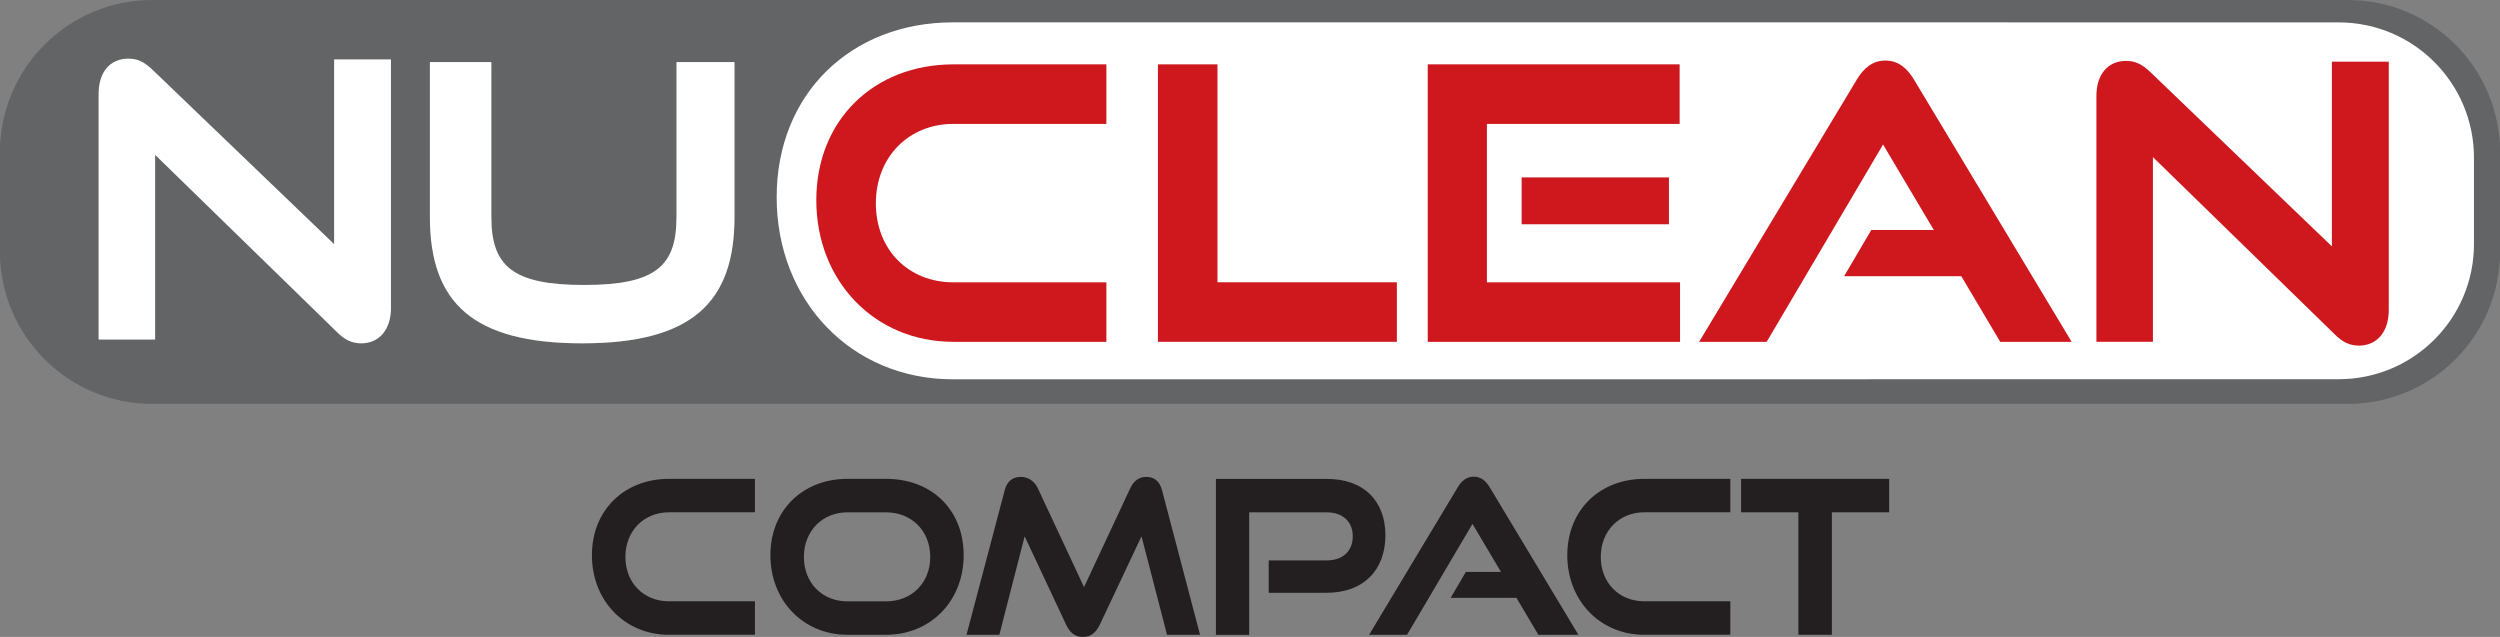 <svg xmlns="http://www.w3.org/2000/svg" id="Layer_1" width="493.32" height="125.69" viewBox="0 0 493.32 125.69"><rect x="0" y="0" width="493.32" height="125.69" fill="#808080" stroke="none"/><path d="M132,125.26c-8.76,0-15.2-6.77-15.2-15.7s6.43-15.07,15.2-15.07h16.97v6.6h-16.97c-4.95,0-8.59,3.68-8.59,8.8s3.6,8.76,8.59,8.76h16.97v6.6h-16.97Z" fill="#231f20"></path><path d="M167.22,125.26c-8.76,0-15.2-6.77-15.2-15.7s6.43-15.07,15.2-15.07h7.62c9.06,0,15.32,6.14,15.32,15.07s-6.43,15.7-15.32,15.7h-7.62ZM174.84,118.66c5.12,0,8.72-3.68,8.72-8.76s-3.6-8.8-8.72-8.8h-7.62c-4.95,0-8.59,3.68-8.59,8.8s3.6,8.76,8.59,8.76h7.62Z" fill="#231f20"></path><path d="M230.29,125.26l-5.04-19.43-8.21,17.4c-.76,1.57-1.74,2.46-3.34,2.46s-2.62-.89-3.34-2.46l-8.17-17.4-4.99,19.43h-6.48l7.53-28.49c.47-1.78,1.52-2.67,3.22-2.67,1.35,0,2.62.8,3.3,2.2l9.14,19.55,9.14-19.55c.64-1.4,1.74-2.2,3.13-2.2,1.61,0,2.67.89,3.13,2.67l7.49,28.49h-6.52Z" fill="#231f20"></path><path d="M250.35,116.97v-6.39h11.47c3.22,0,5.12-1.9,5.12-4.74s-1.91-4.74-5.12-4.74h-15.32v24.17h-6.56v-30.77h21.88c7.28,0,11.56,4.32,11.56,11.13s-4.28,11.34-11.56,11.34h-11.47Z" fill="#231f20"></path><path d="M303.56,125.26l-4.32-7.28h-12.99l3-5.12h6.94l-5.63-9.48-12.91,21.88h-7.49l17.48-29.08c.76-1.27,1.74-2.12,3.17-2.12s2.41.85,3.17,2.12l17.48,29.08h-7.92Z" fill="#231f20"></path><path d="M324.47,125.26c-8.76,0-15.2-6.77-15.2-15.7s6.43-15.07,15.2-15.07h16.97v6.6h-16.97c-4.95,0-8.59,3.68-8.59,8.8s3.6,8.76,8.59,8.76h16.97v6.6h-16.97Z" fill="#231f20"></path><path d="M354.87,125.26v-24.17h-11.3v-6.6h29.21v6.6h-11.3v24.17h-6.6Z" fill="#231f20"></path><path d="M463.28.45H30.04C13.45.45,0,13.9,0,30.49v19.17c0,16.59,13.45,30.04,30.04,30.04h433.24c16.59,0,30.04-13.45,30.04-30.04v-19.17c0-16.59-13.45-30.04-30.04-30.04ZM77.15,61.2c0,4.37-2.41,7-5.88,7-1.81,0-3.24-.68-4.82-2.26L30.61,31v36.45h-11.15V18.95c0-4.29,2.26-6.93,5.87-6.93,1.73,0,3.09.6,4.75,2.18l35.85,34.42V12.17h11.22v49.03ZM144.93,43.28c0,16.95-8.51,24.93-30.05,24.93s-30.05-7.98-30.05-24.93V12.7h12.13v30.58c0,9.72,4.22,13.41,18.3,13.41s18.23-3.69,18.23-13.41V12.7h11.45v30.58ZM488.18,48.59c0,14.74-11.95,26.69-26.69,26.69h-93.01s-180.45.01-180.45.01c-20.05,0-34.78-15.5-34.78-35.94s14.73-34.49,34.78-34.49h180.45v.02h93.01c14.74,0,26.69,11.95,26.69,26.69v17.03Z" fill="#636466"></path><path d="M463.28,0H30.04C13.45,0,0,13.45,0,30.04v19.17C0,65.8,13.45,79.25,30.04,79.25h433.24c16.6,0,30.04-13.45,30.04-30.04v-19.17c0-16.59-13.44-30.04-30.04-30.04ZM77.15,60.75c0,4.37-2.41,7-5.87,7-1.81,0-3.24-.67-4.82-2.26L30.61,30.55v36.45h-11.15V18.5c0-4.3,2.26-6.93,5.88-6.93,1.73,0,3.09.6,4.74,2.18l35.85,34.42V11.72h11.22v49.03ZM144.94,42.82c0,16.95-8.51,24.93-30.05,24.93s-30.06-7.98-30.06-24.93V12.25h12.13v30.57c0,9.72,4.22,13.41,18.3,13.41s18.23-3.69,18.23-13.41V12.25h11.45v30.57ZM488.18,48.14c0,14.74-11.95,26.68-26.68,26.68h-93.01v.02h-180.45c-20.05,0-34.78-15.5-34.78-35.94s14.73-34.49,34.78-34.49h180.45s93.01.01,93.01.01c14.73,0,26.68,11.95,26.68,26.69v17.03Z" fill="#636466"></path><path d="M488.18,31.11v17.03c0,14.74-11.95,26.68-26.68,26.68h-93.01v.02h-180.45c-20.05,0-34.78-15.5-34.78-35.94s14.73-34.49,34.78-34.49h180.45s93.01.01,93.01.01c14.73,0,26.68,11.95,26.68,26.69Z" fill="#fff"></path><path d="M77.15,11.72v49.03c0,4.37-2.41,7-5.87,7-1.81,0-3.24-.67-4.82-2.26L30.61,30.55v36.45h-11.15V18.5c0-4.3,2.26-6.93,5.88-6.93,1.73,0,3.09.6,4.74,2.18l35.85,34.42V11.72h11.22Z" fill="#fff"></path><path d="M144.94,12.25v30.57c0,16.95-8.51,24.93-30.05,24.93s-30.06-7.98-30.06-24.93V12.25h12.13v30.57c0,9.72,4.22,13.41,18.3,13.41s18.23-3.69,18.23-13.41V12.25h11.45Z" fill="#fff"></path><path d="M188.12,67.45c-15.59,0-27.04-12.05-27.04-27.94s11.45-26.81,27.04-26.81h30.2v11.75h-30.2c-8.81,0-15.29,6.55-15.29,15.67s6.4,15.59,15.29,15.59h30.2v11.75h-30.2Z" fill="#ce181e"></path><path d="M228.49,67.45V12.7h11.75v43h35.4v11.75h-47.15Z" fill="#ce181e"></path><path d="M281.73,67.45V12.7h49.71v11.75h-38.03v31.26h38.11v11.75h-49.78ZM300.26,44.26v-9.26h29.07v9.26h-29.07Z" fill="#ce181e"></path><path d="M394.7,67.45l-7.68-12.95h-23.12l5.35-9.11h12.35l-10.02-16.87-22.97,38.94h-13.33l31.11-51.74c1.36-2.26,3.09-3.77,5.65-3.77s4.29,1.51,5.65,3.77l31.11,51.74h-14.08Z" fill="#ce181e"></path><path d="M424.83,31v36.45h-11.15V18.95c0-4.29,2.26-6.93,5.87-6.93,1.73,0,3.09.6,4.75,2.18l35.85,34.42V12.17h11.22v49.03c0,4.37-2.41,7-5.88,7-1.81,0-3.24-.68-4.82-2.26l-35.85-34.95Z" fill="#ce181e"></path></svg>